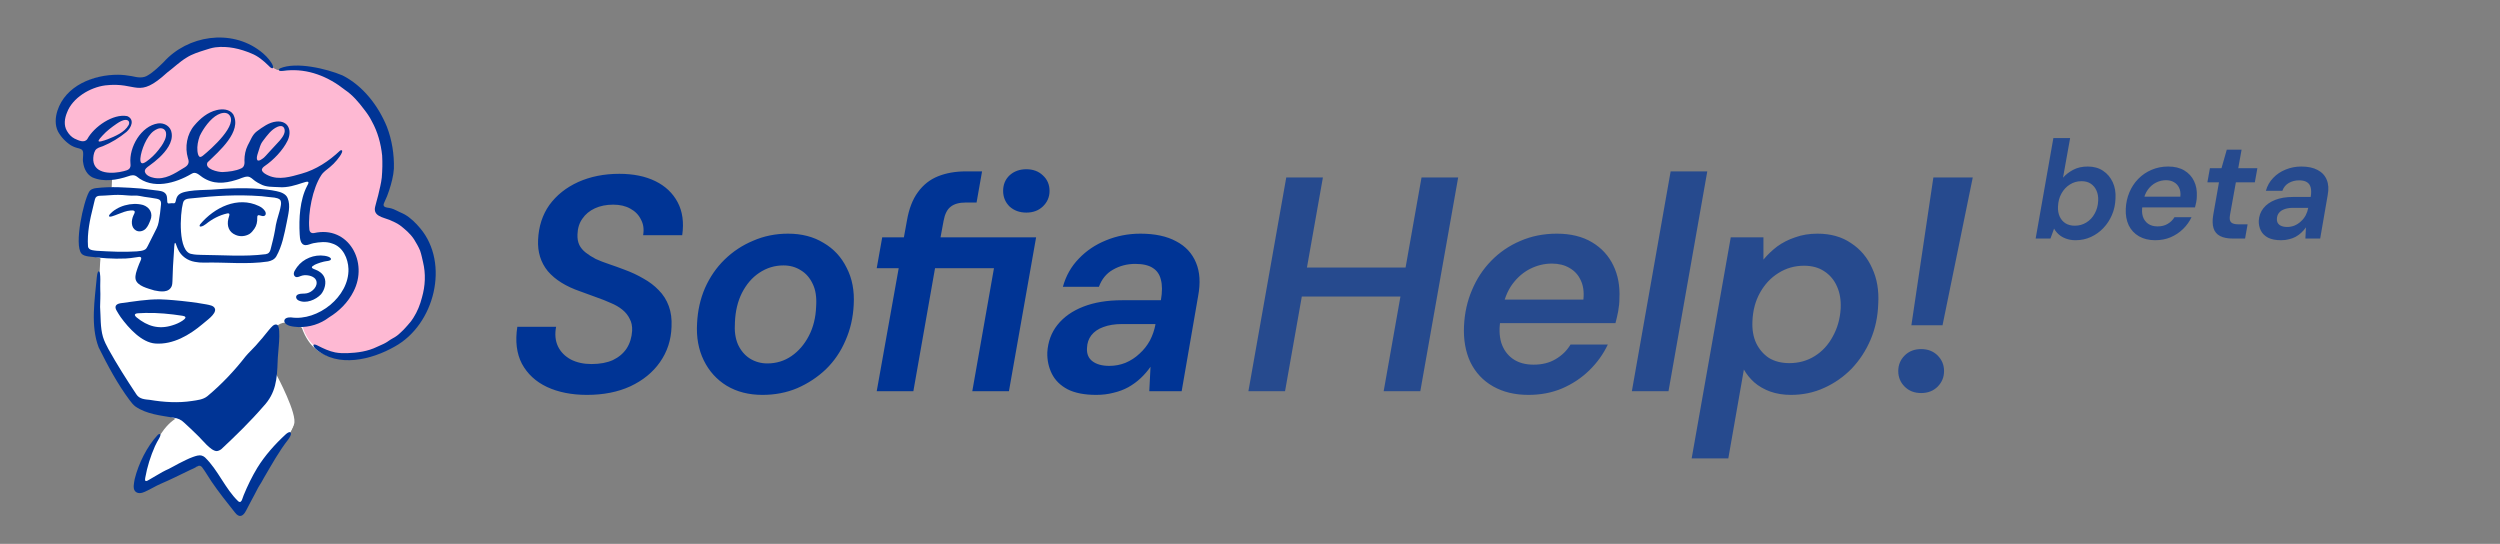 <?xml version="1.0" encoding="UTF-8"?> <svg xmlns="http://www.w3.org/2000/svg" width="262" height="57" viewBox="0 0 262 57" fill="none"><rect x="0" y="0" width="262" height="57" fill="#808080" stroke="none"/><g clip-path="url(#clip0_135_2925)"><path d="M8.909 9.34C8.909 9.34 12.833 8.366 14.634 8.851C16.435 9.336 18.916 4.001 23.761 4.874C28.607 5.747 27.735 7.421 29.106 7.605C30.478 7.788 32.711 6.358 37.397 9.825C42.083 13.292 39.559 21.815 39.559 22.12C39.559 22.426 42.891 22.699 44.032 25.469C45.174 28.239 44.784 34.627 40.942 36.24C37.099 37.854 33.136 38.583 31.634 34.354C31.634 34.354 29.773 33.014 28.72 34.491C27.667 35.968 28.929 39.528 28.929 39.528C28.929 39.528 31.134 43.696 30.723 44.702C30.311 45.708 29.39 46.861 29.39 46.861L25.236 53.616L21.422 48.532L14.875 51.18C14.875 51.18 15.956 45.489 18.657 43.998L15.354 42.658C15.354 42.658 10.88 37.789 10.671 35.658C10.462 33.528 10.582 28.476 10.731 27.136L8.906 26.608L9.416 22.267L10.221 20.643L11.873 19.921L11.933 18.581C11.933 18.581 10.132 19.037 9.771 17.73C9.409 16.422 9.562 15.516 9.562 15.516C9.562 15.516 5.117 15.143 7.158 11.248C7.158 11.248 7.648 9.879 8.906 9.329L8.909 9.34Z" fill="white"></path><path d="M8.698 9.113C8.698 9.113 12.675 8.139 14.501 8.624C16.326 9.109 18.841 3.774 23.753 4.647C28.664 5.52 27.78 7.194 29.171 7.378C30.561 7.561 32.825 6.131 37.575 9.598C42.325 13.069 39.766 21.588 39.766 21.893C39.766 22.198 43.144 22.472 44.301 25.242C45.458 28.012 45.062 34.4 41.168 36.014C37.273 37.627 33.256 38.356 31.733 34.127C31.733 34.127 29.846 32.787 28.779 34.264C27.712 35.74 28.991 39.301 28.991 39.301C28.991 39.301 31.226 43.469 30.809 44.475C30.392 45.481 29.458 46.634 29.458 46.634L25.247 53.389L21.381 48.305L14.745 50.953C14.745 50.953 15.841 45.262 18.579 43.771L15.23 42.431C15.23 42.431 10.696 37.562 10.484 35.431C10.272 33.301 10.394 28.249 10.545 26.909L8.694 26.381L9.212 22.04L10.027 20.416L11.702 19.694L11.763 18.354C11.763 18.354 9.938 18.81 9.571 17.503C9.205 16.195 9.359 15.289 9.359 15.289C9.359 15.289 4.854 14.916 6.923 11.021C6.923 11.021 7.419 9.652 8.694 9.102L8.698 9.113Z" fill="white"></path><path d="M7.94 9.548C7.94 9.548 4.264 14.531 9.003 15.278C9.003 15.278 8.245 19.073 11.763 18.368C15.28 17.664 14.389 17.736 14.389 17.736C14.389 17.736 15.575 19.777 17.95 18.8C20.325 17.822 20.91 17.37 20.91 17.37C20.91 17.37 22.456 20.018 26.35 17.858C26.35 17.858 27.622 20.222 31.097 18.864L33.076 18.225C33.076 18.225 30.885 23.643 32.164 24.951C32.164 24.951 36.364 23.858 36.698 26.78C37.032 29.701 35.315 33.269 31.6 33.682C31.6 33.682 31.887 36.728 35.236 37.336C38.584 37.943 41.933 35.539 41.933 35.539C41.933 35.539 46.036 31.49 44.642 27.29C43.248 23.09 39.763 21.897 39.763 21.897C39.763 21.897 41.538 17.215 40.291 14.599C39.044 11.984 37.399 9.12 34.812 8.118C32.225 7.115 31.546 7.13 29.997 7.396C28.452 7.661 27.935 6.142 27.324 5.865C26.717 5.592 24.051 3.339 20.109 4.952C16.168 6.566 16.973 8.908 13.038 8.179C9.104 7.449 7.933 9.548 7.933 9.548H7.94Z" fill="#FEB9D3"></path><path d="M27.27 5.347C27.723 5.692 28.136 6.102 28.445 6.583C28.783 7.119 28.618 7.406 28.136 6.874C27.619 6.364 27.033 5.872 26.354 5.606C25.165 5.1 23.864 4.798 22.556 4.963C22.183 5.013 21.823 5.139 21.464 5.25C20.806 5.459 20.131 5.667 19.549 6.041C18.812 6.486 18.205 7.094 17.519 7.604C14.404 10.457 14.44 8.552 11.03 8.948C9.435 9.156 7.599 10.245 7.024 11.79C6.769 12.404 6.661 13.13 7.017 13.726C7.207 14.057 7.469 14.351 7.807 14.524C8.21 14.704 8.831 15.034 9.155 14.567C9.844 13.295 11.846 11.88 13.337 12.171C14.145 12.523 13.761 13.374 13.258 13.82C12.521 14.431 11.659 14.959 10.782 15.318C10.495 15.426 10.15 15.49 9.977 15.771C9.808 16.062 9.758 16.468 9.776 16.813C9.902 18.275 11.792 18.246 12.985 17.934C13.473 17.822 13.746 17.675 13.671 17.129C13.513 15.433 14.777 13.205 16.563 12.932C17.235 12.846 17.911 13.256 17.99 13.96C18.137 14.912 17.408 15.835 16.718 16.493C16.387 16.805 16.028 17.093 15.651 17.362C15.439 17.513 15.126 17.718 15.184 18.009C15.299 18.401 15.787 18.573 16.154 18.645C17.282 18.857 18.288 18.2 19.222 17.621C19.682 17.373 19.894 17.104 19.696 16.576C19.351 15.422 19.581 14.053 20.379 13.133C20.99 12.411 21.759 11.764 22.704 11.538C23.304 11.391 24.055 11.423 24.435 11.973C25.409 13.784 22.934 15.864 21.752 17.014C21.374 17.711 22.88 18.052 23.347 18.031C24.001 17.995 24.691 17.923 25.287 17.643C25.632 17.488 25.646 17.111 25.617 16.78C25.621 16.263 25.725 15.717 25.955 15.253C26.253 14.739 26.419 14.136 26.915 13.766C27.518 13.32 28.201 12.81 28.973 12.738C30.249 12.62 30.63 13.726 30.134 14.75C29.645 15.749 28.668 16.77 27.737 17.402C27.587 17.51 27.392 17.671 27.461 17.873C27.55 18.113 27.874 18.279 28.118 18.39C29.239 18.904 30.468 18.523 31.585 18.207C33.127 17.783 34.481 16.877 35.627 15.796C35.822 15.659 35.911 15.792 35.843 15.961C35.728 16.267 35.505 16.522 35.308 16.777C35.089 17.046 34.841 17.291 34.575 17.513C34.244 17.794 33.885 18.009 33.659 18.376C32.767 19.734 32.261 22.31 32.415 23.966C32.415 24.268 32.581 24.487 32.922 24.422C36.526 23.61 38.649 27.487 37.04 30.563C36.475 31.684 35.545 32.614 34.496 33.251C33.558 33.965 32.444 34.307 31.255 34.275C30.795 34.242 29.904 34.203 29.793 33.657C29.796 33.301 30.227 33.247 30.511 33.265C33.314 33.674 36.598 31.084 36.519 28.188C36.483 27.085 35.933 25.856 34.801 25.515C34.183 25.285 33.479 25.371 32.847 25.486C32.574 25.54 32.311 25.687 32.035 25.691C31.463 25.677 31.434 24.972 31.406 24.541C31.316 22.899 31.42 20.955 32.185 19.482C32.861 18.35 31.039 19.784 29.21 19.612C28.557 19.572 27.91 19.63 27.306 19.299C27.109 19.206 26.918 19.101 26.742 18.976C26.498 18.81 26.289 18.537 25.98 18.509C25.553 18.491 25.15 18.764 24.741 18.861C23.498 19.245 22.352 19.331 21.22 18.58C20.875 18.35 20.519 17.93 20.084 18.207C18.389 19.213 15.992 19.892 14.325 18.494C14.062 18.307 13.757 18.354 13.473 18.462C12.277 18.868 10.868 19.108 9.69 18.591C9.108 18.3 8.795 17.668 8.716 17.039C8.612 16.651 8.838 15.968 8.612 15.72C8.44 15.552 8.138 15.537 7.915 15.451C7.753 15.397 7.592 15.325 7.448 15.239C6.88 14.883 6.384 14.351 6.068 13.762C5.745 13.09 5.792 12.314 6.014 11.614C6.862 8.98 9.769 7.823 12.374 7.834C12.848 7.834 13.337 7.898 13.8 7.978C14.4 8.114 14.993 8.24 15.536 7.87C15.838 7.69 16.121 7.457 16.402 7.212C16.664 6.982 16.908 6.749 17.149 6.508C19.675 3.698 24.195 3.001 27.267 5.347H27.274H27.27ZM23.95 11.969C23.631 11.718 23.156 11.844 22.822 12.02C22.043 12.422 21.302 13.471 20.932 14.254C20.753 14.758 20.638 15.304 20.692 15.835C20.72 16.029 20.749 16.295 20.907 16.425C21.011 16.496 21.173 16.385 21.27 16.31C22.071 15.663 25.111 12.993 23.954 11.976H23.95V11.969ZM10.358 14.819C10.412 14.847 10.534 14.822 10.606 14.808C10.832 14.754 11.055 14.682 11.271 14.599C12.072 14.28 13.06 13.863 13.473 13.119C13.617 12.857 13.52 12.573 13.189 12.566C12.837 12.566 12.521 12.774 12.237 12.961C11.702 13.328 11.185 13.716 10.75 14.197C10.682 14.287 10.214 14.732 10.355 14.819H10.358ZM29.76 13.399C29.62 13.151 29.315 13.184 29.081 13.288C28.427 13.572 28 14.186 27.572 14.747C27.493 14.854 27.414 14.966 27.357 15.084C27.27 15.257 27.22 15.444 27.163 15.623C27.091 15.907 26.785 16.561 26.983 16.798C27.148 16.931 27.522 16.629 27.662 16.518C27.931 16.267 28.161 15.965 28.42 15.702C28.715 15.368 29.034 15.056 29.329 14.718C29.62 14.369 30.001 13.863 29.767 13.399V13.392L29.76 13.399ZM16.89 15.347C17.167 14.934 17.497 14.384 17.39 13.87C17.346 13.676 17.203 13.514 17.009 13.464C16.682 13.378 16.355 13.554 16.093 13.744C15.363 14.29 14.796 15.717 14.713 16.583C14.652 17.52 15.273 16.992 15.679 16.672C16.143 16.295 16.542 15.839 16.883 15.35V15.343L16.89 15.347Z" fill="#003495"></path><path d="M10.491 32.165C10.563 33.204 10.498 34.307 10.793 35.316C10.93 35.758 11.134 36.168 11.353 36.57C12.259 38.198 13.265 39.782 14.293 41.331C14.616 41.827 15.169 41.852 15.701 41.906C17.152 42.15 18.672 42.247 20.131 42.021C20.684 41.935 21.284 41.884 21.737 41.518C23.225 40.278 24.558 38.863 25.747 37.339C26.067 36.958 26.437 36.621 26.771 36.254C27.274 35.708 27.734 35.137 28.194 34.566C28.402 34.336 28.733 33.854 29.074 34.052C29.509 34.454 29.096 37.117 29.099 37.839C29.034 39.757 28.919 41.187 27.597 42.596C26.232 44.173 24.723 45.643 23.203 47.065C23.045 47.184 22.869 47.27 22.704 47.274C22.068 47.259 21.151 46.027 20.67 45.592C20.221 45.15 19.761 44.712 19.297 44.292C19.003 43.993 18.622 43.825 18.209 43.778C16.836 43.544 15.367 43.408 14.199 42.606C13.958 42.427 13.771 42.186 13.592 41.949C12.316 40.242 11.289 38.32 10.34 36.405C9.464 34.134 9.938 31.353 10.143 29.075C10.168 28.881 10.186 28.558 10.329 28.432C10.628 28.386 10.466 30.092 10.509 30.362C10.538 30.94 10.502 31.58 10.491 32.155V32.162V32.165Z" fill="#003495"></path><path d="M17.626 21.315C17.702 21.343 17.881 21.29 18.011 21.293C18.108 21.29 18.219 21.329 18.309 21.282C18.381 21.236 18.395 21.135 18.421 21.052C18.449 20.941 18.471 20.822 18.517 20.715C18.722 20.201 19.333 20.115 19.814 20.028C20.576 19.906 21.356 19.921 22.121 19.877C24.094 19.719 26.02 19.637 28.014 19.877C28.344 19.917 28.664 19.964 28.987 20.035C29.426 20.125 29.965 20.312 30.141 20.758C30.486 21.562 30.191 22.504 30.044 23.33C29.799 24.534 29.566 25.795 28.951 26.877C28.757 27.193 28.434 27.336 28.075 27.408C25.869 27.739 23.612 27.462 21.374 27.523C21.05 27.53 20.727 27.502 20.411 27.441C19.649 27.308 18.985 26.844 18.654 26.129C18.579 25.978 18.525 25.817 18.467 25.659C18.442 25.594 18.406 25.479 18.356 25.454C18.241 25.436 18.259 26.241 18.23 26.37C18.155 27.405 18.09 28.443 18.072 29.481C18.065 29.654 18.054 29.83 17.993 29.992C17.688 30.71 16.796 30.567 16.175 30.437C15.521 30.229 14.364 29.984 14.206 29.248C14.138 28.828 14.314 28.414 14.443 28.023C14.529 27.778 14.633 27.541 14.738 27.304C14.781 27.2 14.813 27.121 14.802 27.038C14.756 26.833 14.393 26.959 14.235 26.97C13.879 27.027 13.523 27.074 13.164 27.092C11.852 27.153 10.545 27.049 9.24 26.873C8.975 26.826 8.698 26.772 8.525 26.557C7.764 25.612 8.741 21.139 9.33 20.115C9.485 19.838 9.787 19.744 10.088 19.712C11.644 19.525 13.225 19.644 14.784 19.759C15.28 19.806 15.78 19.888 16.268 19.942C16.638 19.992 17.105 19.992 17.357 20.305C17.626 20.61 17.425 21.225 17.616 21.318L17.626 21.315ZM14.127 20.499C13.696 20.524 13.254 20.463 12.819 20.438C12.215 20.398 11.612 20.449 11.008 20.492C10.818 20.506 10.627 20.51 10.441 20.517C10.203 20.521 10.02 20.625 9.955 20.866C9.884 21.11 9.837 21.372 9.772 21.616C9.424 22.992 9.122 24.405 9.222 25.82C9.255 26.064 9.445 26.176 9.679 26.219C9.84 26.251 10.002 26.269 10.164 26.284C11.515 26.363 12.977 26.438 14.317 26.345C14.605 26.312 14.946 26.305 15.198 26.154C15.323 26.075 15.402 25.95 15.474 25.799C15.783 25.188 16.178 24.397 16.426 23.905C16.523 23.711 16.584 23.492 16.628 23.273C16.746 22.658 16.818 22.04 16.875 21.415C16.897 21.214 16.854 20.991 16.649 20.901C16.574 20.866 16.484 20.84 16.398 20.822C15.984 20.736 15.553 20.697 15.133 20.628C14.799 20.575 14.465 20.477 14.123 20.499H14.116H14.127ZM27.324 20.556C24.92 20.377 22.484 20.517 20.098 20.783C19.703 20.822 19.261 20.822 19.171 21.3C18.873 22.375 18.629 26.445 20.095 26.621C20.389 26.69 20.749 26.704 21.065 26.711C23.318 26.726 25.628 26.923 27.845 26.639C28.136 26.596 28.287 26.42 28.355 26.144C28.531 25.483 28.707 24.771 28.829 24.078C28.912 23.413 29.106 22.763 29.3 22.123C29.375 21.814 29.591 21.146 29.325 20.912C29.038 20.679 28.502 20.689 28.132 20.643C27.866 20.621 27.601 20.582 27.338 20.553H27.331L27.324 20.556Z" fill="#003495"></path><path d="M35.9 7.906C38.056 8.998 39.648 11.089 40.546 13.284C41.067 14.632 41.326 16.173 41.279 17.689C41.232 18.429 41.024 19.213 40.78 19.96C40.647 20.359 40.503 20.743 40.316 21.121C40.248 21.253 40.162 21.448 40.212 21.559C40.312 21.796 40.801 21.756 41.024 21.846C41.326 21.929 41.588 22.094 41.876 22.22C42.062 22.306 42.253 22.385 42.432 22.486C43.054 22.852 43.575 23.37 44.038 23.923C47.143 27.617 45.551 34.016 41.365 36.322C38.954 37.702 35.415 38.575 33.098 36.581C32.696 36.207 32.778 35.927 33.328 36.236C33.899 36.524 34.503 36.811 35.128 36.933C35.541 37.012 35.965 37.023 36.385 37.012C37.46 36.973 38.541 36.825 39.511 36.351C39.828 36.193 40.172 36.075 40.471 35.895C40.618 35.805 40.755 35.704 40.898 35.611C41.056 35.507 41.229 35.424 41.39 35.327C41.714 35.133 41.98 34.853 42.256 34.594C42.45 34.407 42.623 34.188 42.803 33.991C42.993 33.782 43.172 33.563 43.316 33.319C43.74 32.654 44.024 31.946 44.218 31.192C44.574 29.948 44.631 28.695 44.33 27.448C44.236 27.049 44.157 26.639 44.02 26.251C43.848 25.845 43.629 25.465 43.395 25.087C43.007 24.491 42.465 24.038 41.911 23.607C41.577 23.37 41.2 23.212 40.826 23.046C40.136 22.77 39.062 22.651 39.321 21.645C39.407 21.246 39.544 20.858 39.637 20.456C39.774 19.841 39.943 19.227 40.011 18.605C40.075 17.84 40.093 17.068 40.05 16.306C39.921 15.052 39.58 13.816 38.969 12.713C38.742 12.253 38.448 11.833 38.132 11.434C37.568 10.683 36.942 9.95 36.156 9.422C34.409 8.031 32.272 7.158 29.997 7.392C29.796 7.392 29.243 7.536 29.214 7.32C29.214 7.273 29.264 7.216 29.336 7.169C31.021 6.433 34.23 7.201 35.893 7.902H35.9V7.906Z" fill="#003495"></path><path d="M21.233 33.958C19.861 35.115 18.154 36.128 16.293 36.003C14.845 35.906 13.473 34.371 12.65 33.24C12.506 33.031 12.363 32.801 12.24 32.586C11.971 32.147 12.107 31.874 12.618 31.781C13.994 31.601 15.384 31.353 16.771 31.371C17.231 31.382 17.684 31.418 18.144 31.454C19.304 31.555 20.475 31.691 21.622 31.899C21.941 31.971 22.426 32.011 22.534 32.374C22.671 32.923 21.607 33.617 21.241 33.951H21.233V33.958ZM19.423 33.229C19.387 33.143 19.221 33.11 19.117 33.092C17.831 32.895 16.53 32.765 15.233 32.798C14.978 32.805 14.723 32.809 14.468 32.83C14.073 32.859 14.033 33.028 14.328 33.272C15.46 34.195 16.642 34.547 18.064 34.095C18.438 33.983 18.805 33.825 19.128 33.606C19.247 33.52 19.466 33.38 19.43 33.232L19.423 33.229Z" fill="#003495"></path><path d="M30.454 45.33C30.537 45.438 30.479 45.578 30.414 45.725C30.36 45.84 30.289 45.948 30.213 46.052C29.243 47.285 28.485 48.675 27.694 50.015C27.587 50.199 27.493 50.389 27.385 50.565C27.278 50.748 27.152 50.924 27.048 51.118C26.915 51.363 26.8 51.611 26.667 51.851C26.365 52.394 26.085 52.954 25.797 53.497C25.485 54.108 25.082 54.32 24.615 53.702C23.785 52.653 22.923 51.582 22.168 50.468C21.831 49.976 21.54 49.444 21.18 48.97C20.918 48.643 20.652 48.909 20.376 49.049C20.228 49.124 20.074 49.189 19.919 49.257C18.902 49.742 17.896 50.256 16.862 50.694C16.276 50.946 15.748 51.291 15.169 51.542C14.832 51.7 14.411 51.772 14.149 51.467C13.897 51.165 14.056 50.565 14.117 50.199C14.519 48.571 15.406 46.785 16.538 45.571C16.689 45.438 16.858 45.427 16.801 45.661C16.779 45.747 16.725 45.851 16.678 45.937C16.524 46.207 16.366 46.48 16.24 46.764C15.784 47.791 15.417 48.945 15.223 50.066C15.209 50.17 15.184 50.278 15.223 50.367C15.306 50.529 15.672 50.234 15.791 50.181C15.996 50.062 16.208 49.936 16.413 49.818C16.837 49.563 17.239 49.336 17.688 49.139C18.044 48.97 18.381 48.754 18.734 48.578C19.229 48.337 19.7 48.072 20.228 47.888C20.519 47.788 20.835 47.666 21.141 47.748C21.267 47.78 21.378 47.849 21.482 47.935C22.858 49.261 23.591 51.215 24.967 52.534C25.186 52.71 25.312 52.534 25.381 52.329C25.431 52.189 25.478 52.049 25.532 51.909C25.934 50.924 26.415 49.936 26.965 49.027C27.766 47.73 28.823 46.548 29.944 45.517C30.077 45.402 30.314 45.204 30.454 45.323V45.33Z" fill="#003495"></path><path d="M34.686 27.121C34.733 27.376 34.107 27.358 33.938 27.419C33.698 27.473 33.457 27.552 33.227 27.642C33.069 27.706 32.904 27.775 32.771 27.883C32.526 28.08 32.857 28.181 33.019 28.242C33.425 28.389 33.795 28.648 33.978 29.032C34.244 29.604 34.028 30.369 33.647 30.836C33.101 31.422 32.066 31.853 31.301 31.494C31.003 31.357 30.91 30.994 31.247 30.85C31.528 30.732 31.865 30.804 32.164 30.735C32.731 30.617 33.364 29.988 33.137 29.388C32.954 28.95 32.322 28.817 31.894 28.842C31.754 28.853 31.617 28.889 31.488 28.939C31.269 29.036 30.985 29.14 30.834 28.874C30.676 28.565 30.982 28.224 31.143 27.972C31.776 27.11 32.94 26.639 34.028 26.808C34.244 26.848 34.589 26.905 34.686 27.117V27.121Z" fill="#003495"></path><path d="M27.137 21.595C27.378 21.71 27.597 21.868 27.748 22.087C27.917 22.313 27.899 22.655 27.554 22.648C27.281 22.633 26.936 22.346 26.958 22.831C26.976 23.24 26.893 23.636 26.663 23.966C26.519 24.178 26.351 24.387 26.135 24.527C25.704 24.778 25.143 24.825 24.691 24.62C23.976 24.326 23.756 23.664 23.932 22.924C23.968 22.719 24.223 22.288 23.817 22.367C22.991 22.551 22.236 22.949 21.586 23.477C21.417 23.6 21.22 23.74 21.011 23.747C20.878 23.736 20.904 23.621 20.979 23.506C22.459 21.739 24.91 20.531 27.13 21.591H27.137V21.595Z" fill="#003495"></path><path d="M14.986 21.48C15.704 21.721 16.06 22.371 15.758 23.082C15.632 23.399 15.503 23.736 15.259 23.981C15 24.236 14.565 24.34 14.245 24.149C13.707 23.837 13.75 23.097 13.976 22.594C14.044 22.425 14.192 22.238 14.084 22.116C13.99 22.037 13.832 22.048 13.714 22.055C13.218 22.091 12.772 22.288 12.32 22.461C12.172 22.511 11.181 22.971 11.479 22.493C12.255 21.581 13.811 21.157 14.979 21.48H14.986Z" fill="#003495"></path></g><path d="M61.512 41.384C59.912 41.384 58.515 41.107 57.32 40.552C56.147 39.997 55.272 39.187 54.696 38.12C54.141 37.053 53.981 35.763 54.216 34.248H58.28C58.131 35.016 58.195 35.699 58.472 36.296C58.749 36.872 59.197 37.331 59.816 37.672C60.435 37.992 61.16 38.152 61.992 38.152C62.867 38.152 63.613 38.013 64.232 37.736C64.851 37.437 65.331 37.032 65.672 36.52C66.013 35.987 66.205 35.368 66.248 34.664C66.269 34.173 66.184 33.757 65.992 33.416C65.821 33.053 65.565 32.733 65.224 32.456C64.883 32.179 64.477 31.944 64.008 31.752C63.539 31.539 63.027 31.336 62.472 31.144C61.939 30.952 61.384 30.749 60.808 30.536C59.315 30.024 58.184 29.32 57.416 28.424C56.669 27.507 56.328 26.408 56.392 25.128C56.456 23.72 56.851 22.504 57.576 21.48C58.323 20.456 59.325 19.656 60.584 19.08C61.864 18.504 63.304 18.216 64.904 18.216C66.376 18.216 67.635 18.472 68.68 18.984C69.725 19.496 70.504 20.232 71.016 21.192C71.528 22.152 71.688 23.304 71.496 24.648H67.4C67.507 24.029 67.432 23.485 67.176 23.016C66.941 22.525 66.568 22.141 66.056 21.864C65.565 21.587 64.968 21.448 64.264 21.448C63.539 21.448 62.899 21.576 62.344 21.832C61.789 22.088 61.352 22.451 61.032 22.92C60.712 23.368 60.541 23.912 60.52 24.552C60.499 24.979 60.563 25.352 60.712 25.672C60.861 25.971 61.085 26.237 61.384 26.472C61.683 26.707 62.035 26.931 62.44 27.144C62.867 27.336 63.336 27.517 63.848 27.688C64.36 27.859 64.893 28.051 65.448 28.264C66.152 28.52 66.813 28.829 67.432 29.192C68.051 29.533 68.584 29.939 69.032 30.408C69.501 30.877 69.853 31.432 70.088 32.072C70.323 32.712 70.419 33.437 70.376 34.248C70.333 35.635 69.928 36.872 69.16 37.96C68.413 39.027 67.379 39.869 66.056 40.488C64.755 41.085 63.24 41.384 61.512 41.384ZM79.9 41.384C78.471 41.384 77.223 41.064 76.156 40.424C75.111 39.784 74.311 38.899 73.756 37.768C73.202 36.637 72.967 35.347 73.052 33.896C73.116 32.552 73.394 31.315 73.884 30.184C74.396 29.032 75.079 28.04 75.932 27.208C76.807 26.355 77.81 25.693 78.94 25.224C80.071 24.733 81.287 24.488 82.588 24.488C84.018 24.488 85.255 24.808 86.3 25.448C87.367 26.067 88.178 26.941 88.732 28.072C89.308 29.181 89.554 30.472 89.468 31.944C89.404 33.288 89.116 34.536 88.604 35.688C88.114 36.84 87.431 37.843 86.556 38.696C85.682 39.528 84.679 40.189 83.548 40.68C82.439 41.149 81.223 41.384 79.9 41.384ZM80.412 38.088C81.351 38.088 82.194 37.832 82.94 37.32C83.687 36.808 84.295 36.104 84.764 35.208C85.234 34.312 85.49 33.277 85.532 32.104C85.596 31.165 85.479 30.387 85.18 29.768C84.882 29.128 84.466 28.648 83.932 28.328C83.399 27.987 82.791 27.816 82.108 27.816C81.191 27.816 80.348 28.072 79.58 28.584C78.834 29.075 78.226 29.779 77.756 30.696C77.308 31.592 77.063 32.627 77.02 33.8C76.956 34.696 77.063 35.464 77.34 36.104C77.639 36.744 78.055 37.235 78.588 37.576C79.143 37.917 79.751 38.088 80.412 38.088ZM91.88 41L94.184 28.104H91.88L92.456 24.872H94.728L95.048 23.112C95.262 21.875 95.646 20.883 96.2 20.136C96.755 19.368 97.459 18.813 98.312 18.472C99.166 18.131 100.136 17.96 101.224 17.96H102.92L102.344 21.224H101.224C100.52 21.224 99.987 21.373 99.624 21.672C99.262 21.949 99.016 22.44 98.888 23.144L98.568 24.872H108.584L105.736 41H101.896L104.168 28.104H97.992L95.72 41H91.88ZM107.56 22.28C106.856 22.28 106.27 22.067 105.8 21.64C105.352 21.192 105.128 20.648 105.128 20.008C105.128 19.347 105.352 18.803 105.8 18.376C106.27 17.949 106.856 17.736 107.56 17.736C108.264 17.736 108.84 17.949 109.288 18.376C109.758 18.803 109.992 19.347 109.992 20.008C109.992 20.648 109.758 21.192 109.288 21.64C108.84 22.067 108.264 22.28 107.56 22.28ZM114.878 41.384C113.662 41.384 112.67 41.192 111.902 40.808C111.134 40.403 110.579 39.859 110.238 39.176C109.897 38.493 109.737 37.747 109.758 36.936C109.822 35.827 110.174 34.867 110.814 34.056C111.475 33.224 112.382 32.584 113.534 32.136C114.686 31.688 116.041 31.464 117.598 31.464H121.662C121.811 30.589 121.811 29.875 121.662 29.32C121.534 28.765 121.246 28.349 120.798 28.072C120.371 27.795 119.763 27.656 118.974 27.656C118.121 27.656 117.342 27.859 116.638 28.264C115.955 28.648 115.465 29.245 115.166 30.056H111.39C111.71 28.904 112.265 27.923 113.054 27.112C113.843 26.28 114.793 25.64 115.902 25.192C117.033 24.723 118.238 24.488 119.518 24.488C121.033 24.488 122.281 24.755 123.262 25.288C124.243 25.8 124.937 26.547 125.342 27.528C125.747 28.488 125.822 29.651 125.566 31.016L123.838 41H120.446L120.574 38.44C120.275 38.867 119.934 39.261 119.55 39.624C119.166 39.987 118.729 40.307 118.238 40.584C117.769 40.84 117.257 41.032 116.702 41.16C116.147 41.309 115.539 41.384 114.878 41.384ZM116.254 38.344C116.851 38.344 117.417 38.237 117.95 38.024C118.505 37.789 118.995 37.469 119.422 37.064C119.87 36.659 120.233 36.2 120.51 35.688C120.787 35.155 120.979 34.6 121.086 34.024V33.96H117.598C116.83 33.96 116.169 34.067 115.614 34.28C115.081 34.472 114.665 34.76 114.366 35.144C114.089 35.507 113.939 35.944 113.918 36.456C113.875 37.075 114.067 37.544 114.494 37.864C114.921 38.184 115.507 38.344 116.254 38.344Z" fill="#003495"></path><path opacity="0.7" d="M145.008 41L148.976 18.6H152.816L148.848 41H145.008ZM130.832 41L134.8 18.6H138.64L134.672 41H130.832ZM135.856 31.08L136.4 28.04H148.016L147.472 31.08H135.856ZM160.179 41.384C158.749 41.384 157.512 41.085 156.467 40.488C155.421 39.891 154.632 39.048 154.099 37.96C153.587 36.872 153.363 35.603 153.427 34.152C153.491 32.808 153.768 31.56 154.259 30.408C154.749 29.235 155.421 28.211 156.275 27.336C157.149 26.44 158.163 25.747 159.315 25.256C160.488 24.744 161.768 24.488 163.155 24.488C164.605 24.488 165.832 24.787 166.835 25.384C167.837 25.981 168.584 26.792 169.075 27.816C169.565 28.819 169.779 29.971 169.715 31.272C169.715 31.699 169.672 32.147 169.587 32.616C169.501 33.064 169.405 33.48 169.299 33.864H156.179L156.627 31.4H165.939C166.024 30.589 165.928 29.907 165.651 29.352C165.395 28.797 165 28.371 164.467 28.072C163.955 27.773 163.347 27.624 162.643 27.624C161.853 27.624 161.096 27.805 160.371 28.168C159.645 28.531 159.016 29.075 158.483 29.8C157.971 30.504 157.619 31.4 157.427 32.488L157.267 33.416C157.096 34.355 157.117 35.187 157.331 35.912C157.565 36.637 157.971 37.203 158.547 37.608C159.123 38.013 159.848 38.216 160.723 38.216C161.619 38.216 162.387 38.024 163.027 37.64C163.688 37.256 164.211 36.744 164.595 36.104H168.499C168.029 37.107 167.379 38.013 166.547 38.824C165.736 39.613 164.787 40.243 163.699 40.712C162.632 41.16 161.459 41.384 160.179 41.384ZM171.019 41L175.083 17.96H178.923L174.859 41H171.019ZM177.287 48.04L181.383 24.872H184.807V27.208C185.233 26.696 185.713 26.237 186.247 25.832C186.801 25.427 187.431 25.107 188.135 24.872C188.839 24.616 189.617 24.488 190.471 24.488C191.857 24.488 193.031 24.819 193.991 25.48C194.972 26.12 195.708 26.995 196.199 28.104C196.711 29.192 196.924 30.44 196.839 31.848C196.796 33.192 196.529 34.44 196.039 35.592C195.548 36.744 194.887 37.757 194.055 38.632C193.223 39.485 192.263 40.157 191.175 40.648C190.108 41.139 188.945 41.384 187.687 41.384C186.897 41.384 186.172 41.267 185.511 41.032C184.871 40.797 184.316 40.477 183.847 40.072C183.399 39.667 183.036 39.219 182.759 38.728L181.127 48.04H177.287ZM187.527 38.056C188.508 38.056 189.393 37.811 190.183 37.32C190.972 36.829 191.601 36.147 192.071 35.272C192.561 34.397 192.839 33.416 192.903 32.328C192.945 31.453 192.817 30.685 192.519 30.024C192.22 29.341 191.772 28.808 191.175 28.424C190.599 28.04 189.895 27.848 189.063 27.848C188.081 27.848 187.185 28.104 186.375 28.616C185.585 29.107 184.945 29.789 184.455 30.664C183.964 31.539 183.697 32.541 183.655 33.672C183.612 34.525 183.74 35.283 184.039 35.944C184.359 36.605 184.807 37.128 185.383 37.512C185.98 37.875 186.695 38.056 187.527 38.056ZM200.313 34.088L202.617 18.6H206.745L203.577 34.088H200.313ZM201.337 41.192C200.633 41.192 200.057 40.968 199.609 40.52C199.161 40.072 198.937 39.528 198.937 38.888C198.937 38.248 199.161 37.704 199.609 37.256C200.057 36.808 200.633 36.584 201.337 36.584C202.041 36.584 202.617 36.808 203.065 37.256C203.513 37.704 203.737 38.248 203.737 38.888C203.737 39.528 203.513 40.072 203.065 40.52C202.617 40.968 202.041 41.192 201.337 41.192Z" fill="#003495"></path><path opacity="0.7" d="M217.52 25.175C217.14 25.175 216.799 25.117 216.496 25C216.204 24.893 215.955 24.746 215.75 24.561C215.545 24.376 215.384 24.176 215.267 23.961L214.887 25H213.336L215.194 14.467H216.95L216.204 18.622C216.496 18.29 216.857 18.012 217.286 17.788C217.715 17.564 218.218 17.452 218.793 17.452C219.417 17.452 219.949 17.598 220.387 17.89C220.836 18.183 221.177 18.583 221.411 19.09C221.645 19.587 221.743 20.158 221.704 20.802C221.684 21.416 221.563 21.986 221.338 22.513C221.114 23.04 220.812 23.503 220.431 23.903C220.051 24.303 219.612 24.615 219.115 24.839C218.627 25.063 218.096 25.175 217.52 25.175ZM217.432 23.654C217.881 23.654 218.286 23.542 218.647 23.318C219.017 23.093 219.31 22.781 219.524 22.381C219.749 21.982 219.871 21.533 219.89 21.036C219.91 20.636 219.851 20.285 219.715 19.982C219.578 19.67 219.378 19.427 219.115 19.251C218.851 19.075 218.53 18.988 218.149 18.988C217.691 18.988 217.281 19.105 216.92 19.339C216.56 19.563 216.267 19.875 216.043 20.275C215.818 20.675 215.697 21.133 215.677 21.65C215.658 22.04 215.716 22.386 215.853 22.689C215.989 22.991 216.194 23.23 216.467 23.405C216.74 23.571 217.062 23.654 217.432 23.654ZM225.867 25.175C225.214 25.175 224.648 25.039 224.17 24.766C223.693 24.493 223.332 24.108 223.088 23.61C222.854 23.113 222.751 22.533 222.781 21.869C222.81 21.255 222.937 20.685 223.161 20.158C223.385 19.622 223.693 19.153 224.083 18.754C224.482 18.344 224.946 18.027 225.472 17.803C226.009 17.569 226.594 17.452 227.228 17.452C227.891 17.452 228.452 17.588 228.91 17.861C229.368 18.134 229.71 18.505 229.934 18.973C230.158 19.431 230.256 19.958 230.227 20.553C230.227 20.748 230.207 20.953 230.168 21.167C230.129 21.372 230.085 21.562 230.036 21.738H224.039L224.244 20.611H228.5C228.539 20.241 228.496 19.929 228.369 19.675C228.252 19.422 228.071 19.227 227.828 19.09C227.593 18.953 227.316 18.885 226.994 18.885C226.633 18.885 226.287 18.968 225.955 19.134C225.624 19.3 225.336 19.548 225.092 19.88C224.858 20.202 224.697 20.611 224.609 21.109L224.536 21.533C224.458 21.962 224.468 22.343 224.565 22.674C224.673 23.006 224.858 23.264 225.121 23.449C225.385 23.635 225.716 23.727 226.116 23.727C226.526 23.727 226.877 23.64 227.169 23.464C227.472 23.288 227.711 23.054 227.886 22.762H229.671C229.456 23.22 229.159 23.635 228.778 24.005C228.408 24.366 227.974 24.654 227.476 24.868C226.989 25.073 226.452 25.175 225.867 25.175ZM233.997 25C233.451 25 233.007 24.912 232.666 24.737C232.325 24.561 232.095 24.288 231.978 23.918C231.861 23.547 231.852 23.079 231.949 22.513L232.549 19.105H231.335L231.598 17.627H232.812L233.368 15.682H234.919L234.568 17.627H236.572L236.308 19.105H234.319L233.705 22.528C233.636 22.898 233.675 23.157 233.822 23.303C233.968 23.44 234.212 23.508 234.553 23.508H235.548L235.284 25H233.997ZM239.059 25.175C238.503 25.175 238.049 25.088 237.698 24.912C237.347 24.727 237.093 24.478 236.937 24.166C236.781 23.854 236.708 23.513 236.718 23.142C236.747 22.635 236.908 22.196 237.201 21.826C237.503 21.445 237.917 21.153 238.444 20.948C238.971 20.743 239.59 20.641 240.302 20.641H242.16C242.228 20.241 242.228 19.914 242.16 19.661C242.101 19.407 241.97 19.217 241.765 19.09C241.57 18.963 241.292 18.9 240.931 18.9C240.541 18.9 240.185 18.992 239.863 19.178C239.551 19.353 239.327 19.626 239.19 19.997H237.464C237.61 19.47 237.864 19.022 238.225 18.651C238.586 18.271 239.02 17.978 239.527 17.773C240.044 17.559 240.595 17.452 241.18 17.452C241.872 17.452 242.443 17.574 242.891 17.817C243.34 18.051 243.657 18.393 243.842 18.841C244.027 19.28 244.061 19.812 243.944 20.436L243.155 25H241.604L241.662 23.83C241.526 24.025 241.37 24.205 241.194 24.371C241.019 24.537 240.819 24.683 240.595 24.81C240.38 24.927 240.146 25.015 239.892 25.073C239.639 25.141 239.361 25.175 239.059 25.175ZM239.688 23.786C239.961 23.786 240.219 23.737 240.463 23.64C240.716 23.532 240.941 23.386 241.136 23.201C241.341 23.015 241.506 22.806 241.633 22.572C241.76 22.328 241.848 22.074 241.896 21.811V21.782H240.302C239.951 21.782 239.649 21.831 239.395 21.928C239.151 22.016 238.961 22.147 238.824 22.323C238.698 22.489 238.629 22.689 238.62 22.923C238.6 23.206 238.688 23.42 238.883 23.566C239.078 23.713 239.346 23.786 239.688 23.786Z" fill="#003495"></path><defs><clipPath id="clip0_135_2925"><rect width="49" height="56" fill="white" transform="translate(0 0.286)"></rect></clipPath></defs></svg> 